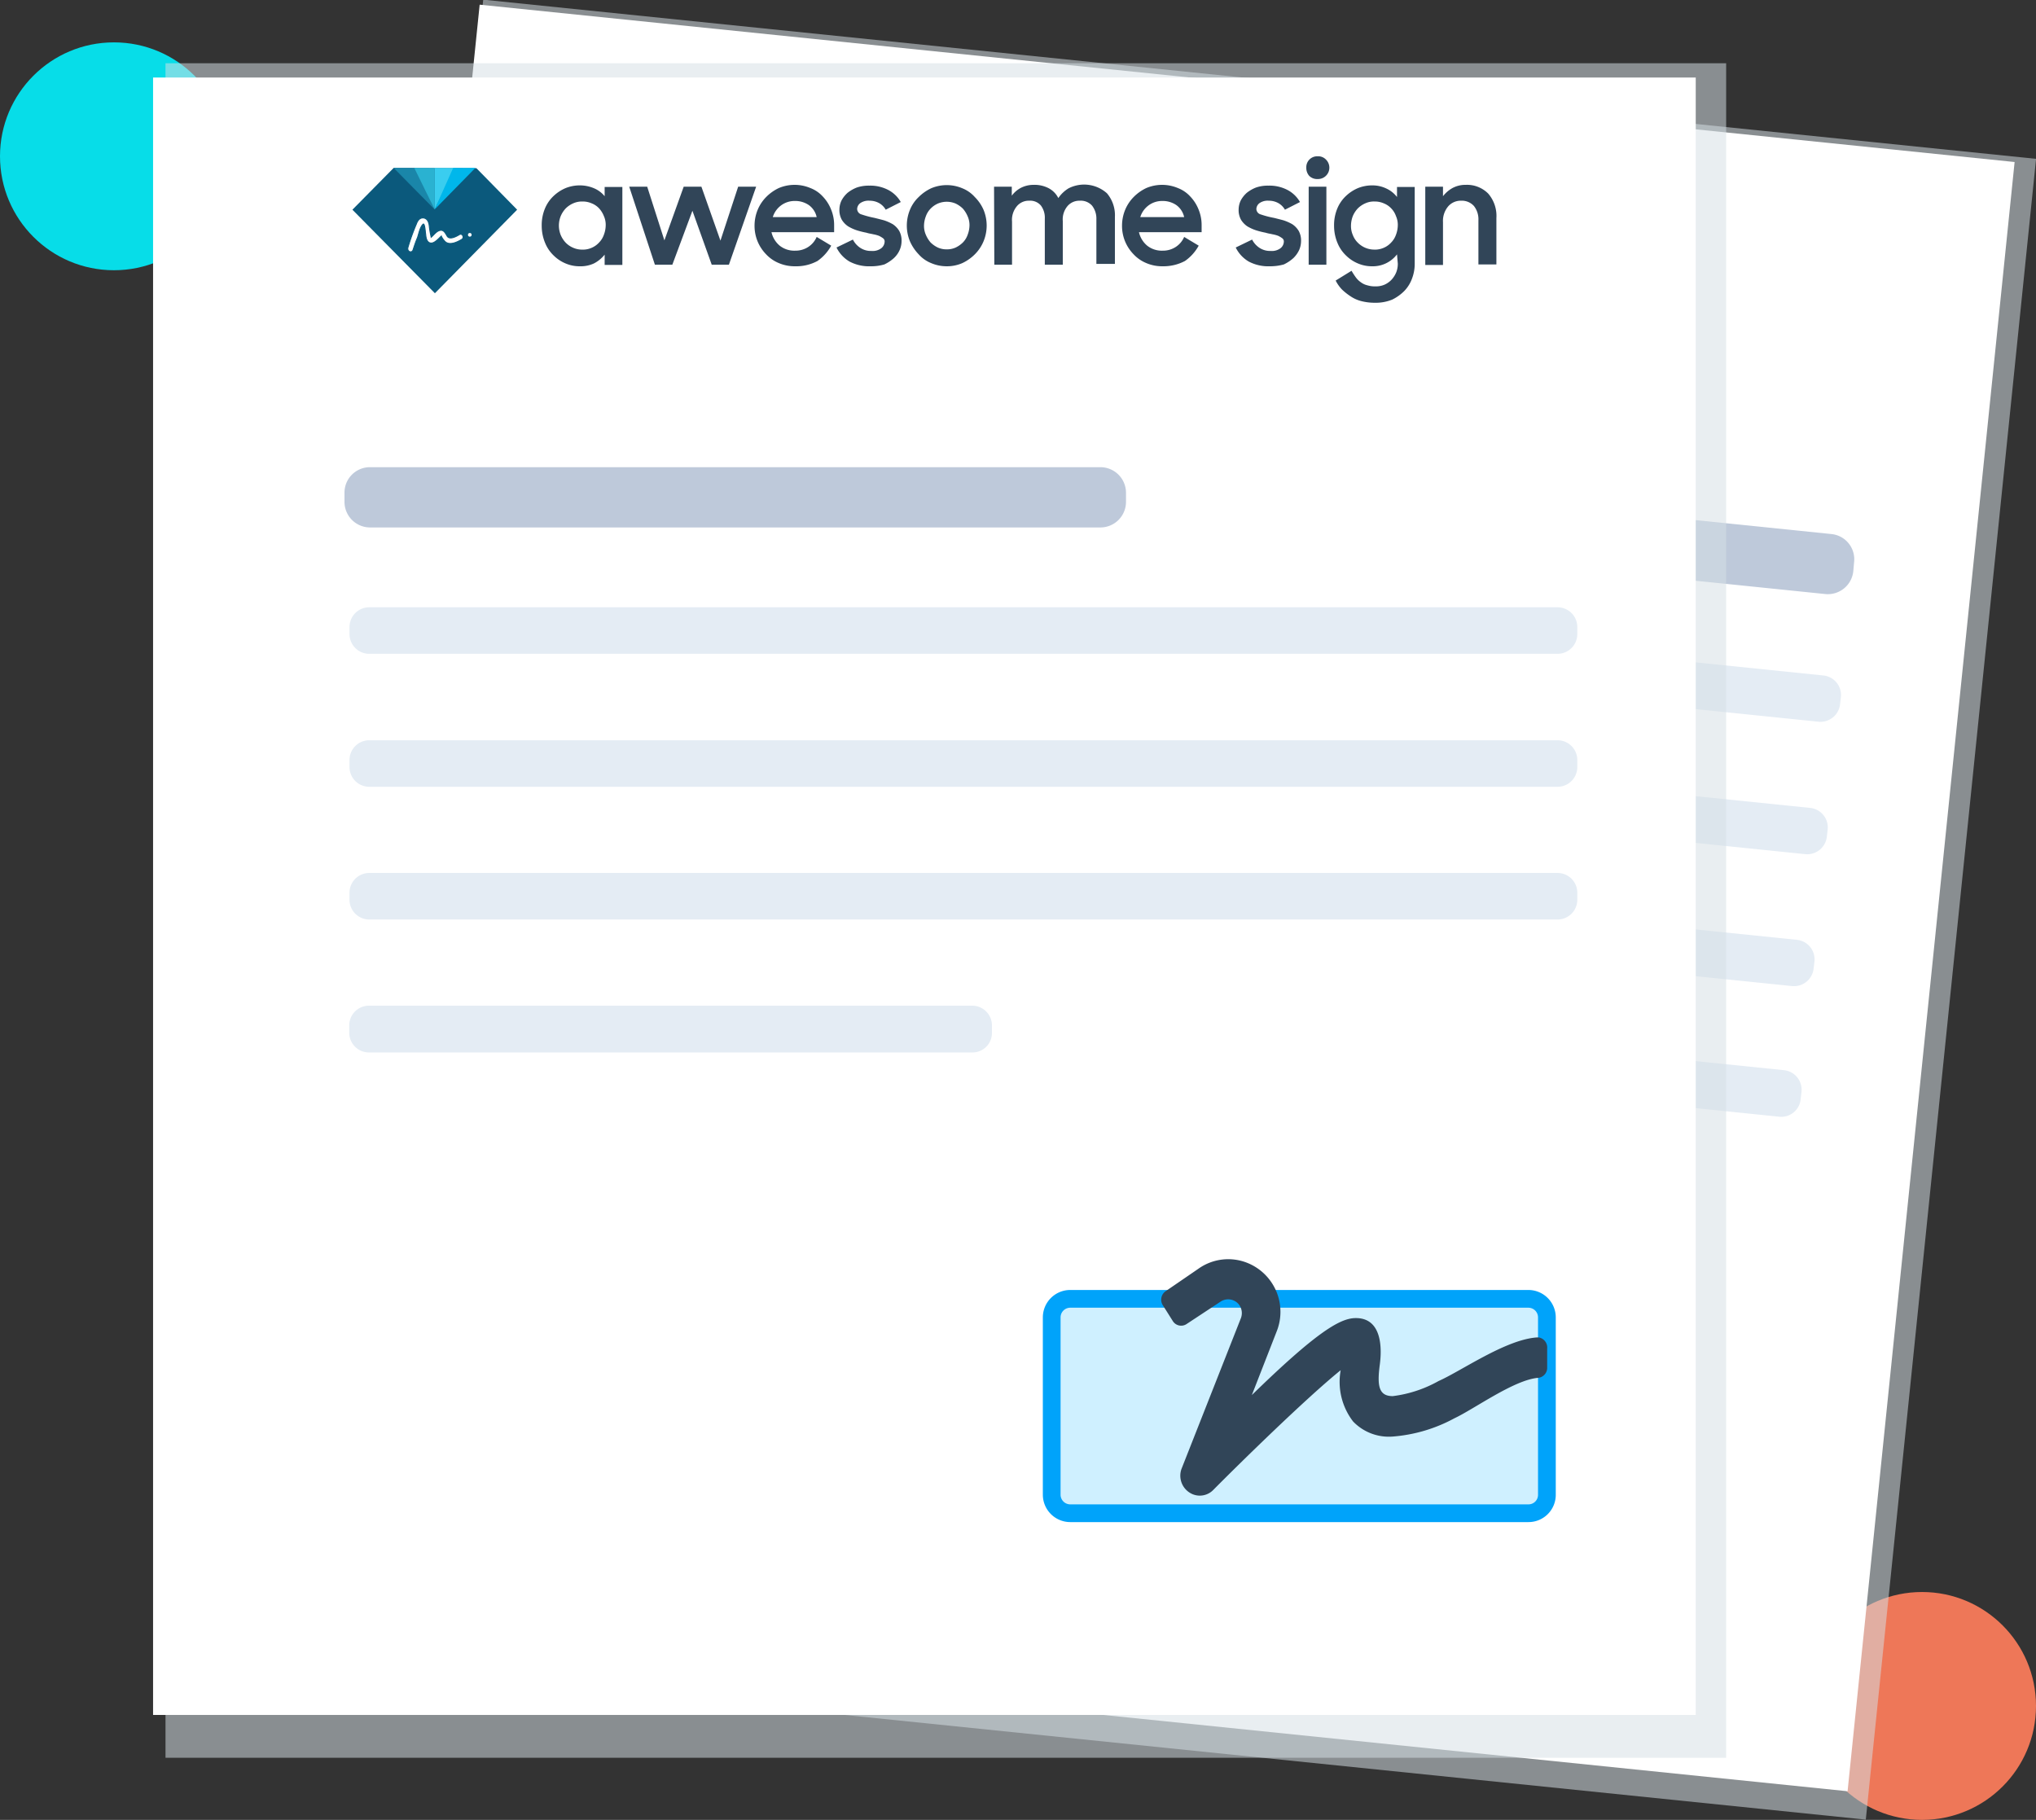 <svg xmlns="http://www.w3.org/2000/svg" width="527.356" height="471.426" viewBox="0 0 527.356 471.426">
  <rect x="0" y="0" width="527.356" height="471.426" fill="#333333" stroke="none"/>
  <g id="Group_857" data-name="Group 857" transform="translate(-1239.7 -5.074)">
    <circle id="Ellipse_185" data-name="Ellipse 185" cx="29.514" cy="29.514" r="29.514" transform="translate(1239.7 16.048)" fill="#07dde8"/>
    <circle id="Ellipse_186" data-name="Ellipse 186" cx="29.514" cy="29.514" r="29.514" transform="translate(1708.027 417.471)" fill="#ee7758"/>
    <g id="Group_852" data-name="Group 852" transform="translate(1320.676 5.073)">
      <rect id="Rectangle_691" data-name="Rectangle 691" width="432.375" height="404.231" transform="matrix(0.102, -0.995, 0.995, 0.102, 0.084, 430.127)" fill="#d6dee5" opacity="0.53"/>
      <rect id="Rectangle_692" data-name="Rectangle 692" width="424.158" height="399.574" transform="matrix(0.102, -0.995, 0.995, 0.102, 0, 423.251)" fill="#fff"/>
      <path id="Path_2070" data-name="Path 2070" d="M1840.818,213.742,1652.5,194.431a6.564,6.564,0,0,1-5.821-7.259l.206-2.328a6.6,6.6,0,0,1,7.19-5.958L1842.393,198.2a6.565,6.565,0,0,1,5.821,7.259l-.206,2.328A6.626,6.626,0,0,1,1840.818,213.742Z" transform="translate(-1448.948 -59.852)" fill="#bec9da"/>
      <path id="Path_2071" data-name="Path 2071" d="M1784.514,258.1l-306.306-31.432a5.089,5.089,0,0,1-4.52-5.615l.205-1.78a5.069,5.069,0,0,1,5.547-4.588l306.306,31.432a5.089,5.089,0,0,1,4.52,5.615l-.205,1.78A5.117,5.117,0,0,1,1784.514,258.1Z" transform="translate(-1394.424 -71.138)" fill="#e4ecf4"/>
      <path id="Path_2072" data-name="Path 2072" d="M1779.514,308.2l-306.306-31.432a5.089,5.089,0,0,1-4.52-5.615l.205-1.78a5.069,5.069,0,0,1,5.547-4.588l306.306,31.432a5.09,5.09,0,0,1,4.52,5.615l-.206,1.78A5.117,5.117,0,0,1,1779.514,308.2Z" transform="translate(-1392.848 -86.931)" fill="#e4ecf4"/>
      <path id="Path_2073" data-name="Path 2073" d="M1774.514,358.1l-306.306-31.432a5.089,5.089,0,0,1-4.52-5.615l.205-1.78a5.069,5.069,0,0,1,5.547-4.588l306.306,31.432a5.09,5.09,0,0,1,4.52,5.615l-.206,1.78A5.117,5.117,0,0,1,1774.514,358.1Z" transform="translate(-1391.272 -102.66)" fill="#e4ecf4"/>
      <path id="Path_2074" data-name="Path 2074" d="M1839.023,414.6l-155.515-15.956a5.09,5.09,0,0,1-4.52-5.615l.206-1.849a5.069,5.069,0,0,1,5.547-4.588l155.515,15.956a5.089,5.089,0,0,1,4.52,5.615l-.205,1.78A5.045,5.045,0,0,1,1839.023,414.6Z" transform="translate(-1459.136 -125.323)" fill="#e4ecf4"/>
    </g>
    <g id="Group_856" data-name="Group 856" transform="translate(1279.349 21.458)">
      <rect id="Rectangle_693" data-name="Rectangle 693" width="404.231" height="438.949" transform="translate(3.219)" fill="#d6dee5" opacity="0.53"/>
      <rect id="Rectangle_694" data-name="Rectangle 694" width="399.574" height="424.158" transform="translate(0 3.698)" fill="#fff"/>
      <g id="Group_855" data-name="Group 855" transform="translate(51.633 24.105)">
        <g id="Group_853" data-name="Group 853" transform="translate(49.031)">
          <path id="Path_2075" data-name="Path 2075" d="M1454.461,96.155a9.152,9.152,0,0,1-3.561-.685,9.64,9.64,0,0,1-3.15-2.054,9.388,9.388,0,0,1-2.26-3.287,11.462,11.462,0,0,1-.89-4.451,11.224,11.224,0,0,1,.822-4.451,9.386,9.386,0,0,1,2.26-3.287,10.416,10.416,0,0,1,3.15-2.054,9.835,9.835,0,0,1,3.7-.685,9.3,9.3,0,0,1,3.629.753,7.054,7.054,0,0,1,2.739,2.054v-2.4h4.588v20.2H1460.9V93.141a8.646,8.646,0,0,1-2.739,2.26A8.129,8.129,0,0,1,1454.461,96.155Zm.685-4.314a5.557,5.557,0,0,0,2.4-.479,5.471,5.471,0,0,0,1.917-1.37,5.4,5.4,0,0,0,1.233-1.986,7.177,7.177,0,0,0,.479-2.465,5.559,5.559,0,0,0-.479-2.4,6.487,6.487,0,0,0-1.233-1.986,5.3,5.3,0,0,0-1.917-1.3,5.768,5.768,0,0,0-2.4-.479,5.558,5.558,0,0,0-2.4.479,6.324,6.324,0,0,0-1.917,1.3,6.657,6.657,0,0,0-1.3,1.986,6.579,6.579,0,0,0,0,4.93,6.657,6.657,0,0,0,1.3,1.986,5.952,5.952,0,0,0,1.917,1.3A5.768,5.768,0,0,0,1455.146,91.84Z" transform="translate(-1444.6 -67.667)" fill="#314558"/>
          <path id="Path_2076" data-name="Path 2076" d="M1477.7,75.7h4.657l4.451,13.9,5-13.9h4.588l4.931,13.97,4.588-13.97h4.657l-7.053,20.2h-4.451l-5-13.97-5.2,13.97h-4.52Z" transform="translate(-1455.033 -67.825)" fill="#314558"/>
          <path id="Path_2077" data-name="Path 2077" d="M1535.646,96.091a10.436,10.436,0,0,1-4.246-.822,9.389,9.389,0,0,1-3.287-2.26,10.626,10.626,0,0,1-2.191-3.287,10.481,10.481,0,0,1-.822-4.109,10.818,10.818,0,0,1,.822-4.177,10.352,10.352,0,0,1,2.26-3.355,11.432,11.432,0,0,1,3.219-2.26,10.511,10.511,0,0,1,8.149,0,8.4,8.4,0,0,1,3.219,2.191,10.424,10.424,0,0,1,2.123,3.287,10.572,10.572,0,0,1,.822,4.177v1.78h-16.229a6.405,6.405,0,0,0,2.123,3.492,6.1,6.1,0,0,0,4.04,1.3,6.034,6.034,0,0,0,3.355-.959,5.838,5.838,0,0,0,2.191-2.6l3.766,2.26a11.729,11.729,0,0,1-3.561,3.972A11.529,11.529,0,0,1,1535.646,96.091Zm-.137-16.914a5.841,5.841,0,0,0-3.561,1.164,5.953,5.953,0,0,0-2.123,3.013h11.367a5.194,5.194,0,0,0-1.986-3.082A6.2,6.2,0,0,0,1535.509,79.177Z" transform="translate(-1469.974 -67.604)" fill="#314558"/>
          <path id="Path_2078" data-name="Path 2078" d="M1564.934,96.186a10.815,10.815,0,0,1-5.478-1.233,8.627,8.627,0,0,1-3.355-3.629l4.246-2.054a5.6,5.6,0,0,0,1.986,2.191,4.945,4.945,0,0,0,2.808.753,3.737,3.737,0,0,0,2.534-.685,2.244,2.244,0,0,0,.89-1.712,1.017,1.017,0,0,0-.411-.89,6.763,6.763,0,0,0-1.027-.616,7.958,7.958,0,0,0-1.506-.411c-.548-.137-1.164-.205-1.781-.411a21.591,21.591,0,0,1-2.465-.616,11.354,11.354,0,0,1-2.26-1.027,5.586,5.586,0,0,1-1.644-1.712,5.139,5.139,0,0,1-.616-2.671,5.53,5.53,0,0,1,.548-2.328,7.2,7.2,0,0,1,1.575-1.986,9.11,9.11,0,0,1,2.4-1.37,9.624,9.624,0,0,1,3.219-.479,10,10,0,0,1,5,1.164,8.022,8.022,0,0,1,3.15,3.082l-3.9,1.986a4.564,4.564,0,0,0-1.712-1.712,5.065,5.065,0,0,0-2.465-.616,3.727,3.727,0,0,0-2.4.616,1.993,1.993,0,0,0-.822,1.507,1.506,1.506,0,0,0,1.164,1.438,25.026,25.026,0,0,0,3.355.89c.822.205,1.644.411,2.4.616a11.983,11.983,0,0,1,2.328,1.027,5.585,5.585,0,0,1,1.643,1.712,5.139,5.139,0,0,1,.616,2.671,5.835,5.835,0,0,1-.479,2.26,6.365,6.365,0,0,1-1.506,2.123,10.323,10.323,0,0,1-2.465,1.643A12.062,12.062,0,0,1,1564.934,96.186Z" transform="translate(-1479.746 -67.699)" fill="#314558"/>
          <path id="Path_2079" data-name="Path 2079" d="M1593.04,96.123A10.15,10.15,0,0,1,1589,95.3a8.535,8.535,0,0,1-3.219-2.26,11.564,11.564,0,0,1-2.26-3.355,10.682,10.682,0,0,1,0-8.217,9.386,9.386,0,0,1,2.26-3.287,11.432,11.432,0,0,1,3.219-2.26,10.343,10.343,0,0,1,8.081,0,8.535,8.535,0,0,1,3.219,2.26,10.836,10.836,0,0,1,2.26,3.287,10.682,10.682,0,0,1,0,8.217,10.352,10.352,0,0,1-2.26,3.355,11.432,11.432,0,0,1-3.219,2.26A9.913,9.913,0,0,1,1593.04,96.123Zm0-4.383a5.46,5.46,0,0,0,2.328-.479,6.947,6.947,0,0,0,1.849-1.3,5.4,5.4,0,0,0,1.233-1.986,7.114,7.114,0,0,0,.479-2.4,5.557,5.557,0,0,0-.479-2.4,7.422,7.422,0,0,0-1.233-1.986,6.949,6.949,0,0,0-1.849-1.3,5.894,5.894,0,0,0-4.657,0,6.006,6.006,0,0,0-1.849,1.3,5.4,5.4,0,0,0-1.233,1.986,7.113,7.113,0,0,0-.479,2.4,5.77,5.77,0,0,0,.479,2.4,7.426,7.426,0,0,0,1.233,1.986,6.951,6.951,0,0,0,1.849,1.3A5.46,5.46,0,0,0,1593.04,91.74Z" transform="translate(-1488.131 -67.636)" fill="#314558"/>
          <path id="Path_2080" data-name="Path 2080" d="M1615.7,75.448h4.588v2.328a6.969,6.969,0,0,1,2.4-2.054,7.185,7.185,0,0,1,3.219-.753,7.924,7.924,0,0,1,3.972.89,5.867,5.867,0,0,1,2.465,2.534,8.565,8.565,0,0,1,2.671-2.534,8.867,8.867,0,0,1,9.929,1.3,8.817,8.817,0,0,1,2.054,6.163V95.444H1642.2V83.871a5.457,5.457,0,0,0-1.1-3.492,3.9,3.9,0,0,0-3.219-1.3,4.02,4.02,0,0,0-3.082,1.3,5.345,5.345,0,0,0-1.3,3.972v11.3h-4.656V83.734a5.238,5.238,0,0,0-1.027-3.424,3.638,3.638,0,0,0-3.013-1.233,3.991,3.991,0,0,0-3.15,1.37,5.519,5.519,0,0,0-1.3,4.04V95.649h-4.588l-.069-20.2Z" transform="translate(-1498.533 -67.573)" fill="#314558"/>
          <path id="Path_2081" data-name="Path 2081" d="M1674.646,96.091a10.435,10.435,0,0,1-4.246-.822,9.386,9.386,0,0,1-3.287-2.26,10.625,10.625,0,0,1-2.191-3.287,10.479,10.479,0,0,1-.822-4.109,10.818,10.818,0,0,1,.822-4.177,10.352,10.352,0,0,1,2.26-3.355,11.43,11.43,0,0,1,3.219-2.26,10.511,10.511,0,0,1,8.149,0,8.4,8.4,0,0,1,3.219,2.191,10.426,10.426,0,0,1,2.123,3.287,10.57,10.57,0,0,1,.822,4.177v1.78h-16.229a6.405,6.405,0,0,0,2.123,3.492,6.1,6.1,0,0,0,4.04,1.3,6.034,6.034,0,0,0,3.355-.959,5.836,5.836,0,0,0,2.191-2.6l3.766,2.26a11.729,11.729,0,0,1-3.561,3.972A11.905,11.905,0,0,1,1674.646,96.091Zm-.137-16.914a5.841,5.841,0,0,0-3.561,1.164,5.951,5.951,0,0,0-2.123,3.013h11.367a5.2,5.2,0,0,0-1.986-3.082A6.2,6.2,0,0,0,1674.509,79.177Z" transform="translate(-1513.789 -67.604)" fill="#314558"/>
          <path id="Path_2082" data-name="Path 2082" d="M1715.934,96.186a10.815,10.815,0,0,1-5.478-1.233,8.627,8.627,0,0,1-3.355-3.629l4.246-2.054a5.6,5.6,0,0,0,1.986,2.191,4.945,4.945,0,0,0,2.808.753,3.737,3.737,0,0,0,2.534-.685,2.244,2.244,0,0,0,.89-1.712,1.017,1.017,0,0,0-.411-.89,6.769,6.769,0,0,0-1.027-.616,7.957,7.957,0,0,0-1.507-.411c-.548-.137-1.164-.205-1.78-.411a21.591,21.591,0,0,1-2.465-.616,11.358,11.358,0,0,1-2.26-1.027,5.587,5.587,0,0,1-1.643-1.712,5.139,5.139,0,0,1-.616-2.671,5.53,5.53,0,0,1,.548-2.328,7.2,7.2,0,0,1,1.575-1.986,9.11,9.11,0,0,1,2.4-1.37,9.36,9.36,0,0,1,3.219-.479,9.995,9.995,0,0,1,5,1.164,8.021,8.021,0,0,1,3.15,3.082l-3.9,1.986a4.564,4.564,0,0,0-1.712-1.712,5.065,5.065,0,0,0-2.465-.616,3.727,3.727,0,0,0-2.4.616,1.993,1.993,0,0,0-.822,1.507,1.506,1.506,0,0,0,1.164,1.438,23.765,23.765,0,0,0,3.424.89c.822.205,1.644.411,2.4.616a11.983,11.983,0,0,1,2.328,1.027,5.587,5.587,0,0,1,1.643,1.712,5.139,5.139,0,0,1,.616,2.671,5.837,5.837,0,0,1-.479,2.26,7.132,7.132,0,0,1-1.507,2.123,10.325,10.325,0,0,1-2.465,1.643A12.941,12.941,0,0,1,1715.934,96.186Z" transform="translate(-1527.343 -67.699)" fill="#314558"/>
          <path id="Path_2083" data-name="Path 2083" d="M1733.8,67.145a2.816,2.816,0,0,1,2.945-2.945,2.735,2.735,0,0,1,2.123.822,2.946,2.946,0,0,1-2.123,5.067,2.891,2.891,0,0,1-2.191-.822A3.084,3.084,0,0,1,1733.8,67.145Zm.616,4.93H1739v20.2h-4.588Z" transform="translate(-1535.759 -64.2)" fill="#314558"/>
          <path id="Path_2084" data-name="Path 2084" d="M1760.6,93.073a7.861,7.861,0,0,1-6.437,3.082,9.152,9.152,0,0,1-3.561-.685,9.638,9.638,0,0,1-3.15-2.054,9.386,9.386,0,0,1-2.26-3.287,11.462,11.462,0,0,1-.89-4.451,11.222,11.222,0,0,1,.822-4.451,9.386,9.386,0,0,1,2.26-3.287,10.416,10.416,0,0,1,3.15-2.054,9.835,9.835,0,0,1,3.7-.685,8.282,8.282,0,0,1,3.629.822,7.333,7.333,0,0,1,2.739,2.191v-2.6h4.588V95.333a10.766,10.766,0,0,1-.685,3.972,9.1,9.1,0,0,1-1.986,3.219,11.523,11.523,0,0,1-3.15,2.26,11.222,11.222,0,0,1-4.451.822,13.96,13.96,0,0,1-3.492-.411,8.741,8.741,0,0,1-2.808-1.233,15.269,15.269,0,0,1-2.26-1.78,9.511,9.511,0,0,1-1.643-2.328l4.109-2.534a20.079,20.079,0,0,0,1.164,1.78,5.483,5.483,0,0,0,1.3,1.233,4.512,4.512,0,0,0,1.643.753,6.657,6.657,0,0,0,2.123.274,5.558,5.558,0,0,0,2.4-.479,5.7,5.7,0,0,0,1.78-1.3,6.49,6.49,0,0,0,1.164-1.849,6.032,6.032,0,0,0,.411-2.26l-.205-2.4Zm-5.821-1.233a5.557,5.557,0,0,0,2.4-.479,5.471,5.471,0,0,0,1.917-1.37,5.4,5.4,0,0,0,1.233-1.986,7.177,7.177,0,0,0,.479-2.465,5.557,5.557,0,0,0-.479-2.4,5.4,5.4,0,0,0-1.233-1.986,5.3,5.3,0,0,0-1.917-1.3,5.768,5.768,0,0,0-2.4-.479,5.357,5.357,0,0,0-2.4.479,6.324,6.324,0,0,0-1.917,1.3,6.657,6.657,0,0,0-1.3,1.986,7.177,7.177,0,0,0-.479,2.465,5.871,5.871,0,0,0,.479,2.465,5.564,5.564,0,0,0,1.3,1.986,6.01,6.01,0,0,0,4.314,1.78Z" transform="translate(-1539.069 -67.667)" fill="#314558"/>
          <path id="Path_2085" data-name="Path 2085" d="M1778.8,75.479h4.588v2.465a8.132,8.132,0,0,1,2.465-2.123,7.034,7.034,0,0,1,3.424-.822,7.736,7.736,0,0,1,5.821,2.26,8.843,8.843,0,0,1,2.123,6.369V95.612h-4.656V84.176a5.56,5.56,0,0,0-1.164-3.7,4.232,4.232,0,0,0-3.355-1.37,4.31,4.31,0,0,0-3.287,1.438,5.83,5.83,0,0,0-1.37,4.109V95.749H1778.8V75.479Z" transform="translate(-1549.944 -67.604)" fill="#314558"/>
        </g>
        <g id="Group_854" data-name="Group 854" transform="translate(0 3.013)">
          <path id="Path_2086" data-name="Path 2086" d="M1383.683,68.6,1373,79.42l21.365,21.639,21.3-21.639-10.546-10.751Z" transform="translate(-1373 -68.6)" fill="#0b597c"/>
          <path id="Path_2087" data-name="Path 2087" d="M1388.6,68.6l10.614,10.751L1394.352,68.6Z" transform="translate(-1377.917 -68.6)" fill="#1a86a9"/>
          <path id="Path_2088" data-name="Path 2088" d="M1396.4,68.6l5.273,10.751V68.6Z" transform="translate(-1380.376 -68.6)" fill="#2ab2d1"/>
          <path id="Path_2089" data-name="Path 2089" d="M1409.373,68.6,1404.1,79.351V68.6Z" transform="translate(-1382.803 -68.6)" fill="#3acdef"/>
          <path id="Path_2090" data-name="Path 2090" d="M1414.646,68.6,1404.1,79.351l4.794-10.751Z" transform="translate(-1382.803 -68.6)" fill="#00b7eb"/>
          <path id="Path_2091" data-name="Path 2091" d="M1395.283,95.854c.343-1.027.685-2.123,1.164-3.219.342-.959.616-2.671,1.438-3.492.479-.479.616,2.328.685,2.534.068.822.205,2.123,1.233,2.328s2.191-1.233,2.808-1.78a5.489,5.489,0,0,0,.89,1.3c1.164,1.3,3.355.205,4.451-.479.685-.411.137-1.644-.616-1.233-.685.411-2.465,1.438-3.15.479-.411-.616-.822-1.712-1.781-1.575-1.027.137-1.712,1.233-2.4,1.78a22.415,22.415,0,0,1-.479-2.739c-.068-.959-.411-2.191-1.644-2.26-.959,0-1.438.822-1.712,1.575a54.261,54.261,0,0,0-2.191,6.095C1393.708,96.265,1394.941,96.676,1395.283,95.854Z" transform="translate(-1379.601 -74.557)" fill="#fff" stroke="#0b597c" stroke-miterlimit="10" stroke-width="0.25"/>
          <circle id="Ellipse_187" data-name="Ellipse 187" cx="0.479" cy="0.479" r="0.479" transform="translate(29.925 16.846)" fill="#fff"/>
        </g>
      </g>
      <path id="Path_2092" data-name="Path 2092" d="M1565.849,197.413H1376.574a6.635,6.635,0,0,1-6.574-6.642v-2.328a6.59,6.59,0,0,1,6.574-6.642h189.276a6.635,6.635,0,0,1,6.574,6.642v2.328A6.635,6.635,0,0,1,1565.849,197.413Z" transform="translate(-1320.421 -77.164)" fill="#bec9da"/>
      <path id="Path_2093" data-name="Path 2093" d="M1684.848,246.852H1376.968a5.115,5.115,0,0,1-5.068-5.136v-1.78a5.115,5.115,0,0,1,5.068-5.136h307.881a5.115,5.115,0,0,1,5.067,5.136v1.78A5.115,5.115,0,0,1,1684.848,246.852Z" transform="translate(-1321.02 -93.871)" fill="#e4ecf4"/>
      <path id="Path_2094" data-name="Path 2094" d="M1684.848,297.152H1376.968a5.115,5.115,0,0,1-5.068-5.136v-1.78a5.115,5.115,0,0,1,5.068-5.136h307.881a5.115,5.115,0,0,1,5.067,5.136v1.78A5.115,5.115,0,0,1,1684.848,297.152Z" transform="translate(-1321.02 -109.726)" fill="#e4ecf4"/>
      <path id="Path_2095" data-name="Path 2095" d="M1684.848,347.352H1376.968a5.115,5.115,0,0,1-5.068-5.136v-1.78a5.115,5.115,0,0,1,5.068-5.136h307.881a5.115,5.115,0,0,1,5.067,5.136v1.78A5.115,5.115,0,0,1,1684.848,347.352Z" transform="translate(-1321.02 -125.549)" fill="#e4ecf4"/>
      <path id="Path_2096" data-name="Path 2096" d="M1533.2,397.621H1376.867a5.115,5.115,0,0,1-5.068-5.136v-1.849a5.115,5.115,0,0,1,5.068-5.136H1533.2a5.115,5.115,0,0,1,5.067,5.136v1.78A5.045,5.045,0,0,1,1533.2,397.621Z" transform="translate(-1320.989 -141.373)" fill="#e4ecf4"/>
    </g>
    <path id="Path_2097" data-name="Path 2097" d="M1760.967,551.936H1642.294a4.807,4.807,0,0,1-4.794-4.794V501.194a4.808,4.808,0,0,1,4.794-4.794h118.674a4.808,4.808,0,0,1,4.794,4.794v45.949A4.764,4.764,0,0,1,1760.967,551.936Z" transform="translate(-125.391 -154.872)" fill="#cff0ff" stroke="#00a3fa" stroke-miterlimit="10" stroke-width="4.593"/>
    <path id="Path_2098" data-name="Path 2098" d="M1776.212,501.674c-8.081.548-19.585,8.7-25.474,11.3a32.228,32.228,0,0,1-11.847,3.9c-3.561,0-4.109-2.534-3.355-8.149.137-1.233,1.849-12.532-6.711-12.052-3.9.274-10,3.9-26.433,19.927l6.437-16.5a13.662,13.662,0,0,0-7.6-17.736,13.313,13.313,0,0,0-12.669,1.507l-8.491,5.821a2.674,2.674,0,0,0-.822,3.492l2.671,4.246a2.542,2.542,0,0,0,3.492.822l9.039-5.958a3.574,3.574,0,0,1,4.862,1.233,3.717,3.717,0,0,1,.274,3.082l-15.408,39.1a5.2,5.2,0,0,0,2.876,6.574,4.864,4.864,0,0,0,5.341-1.1c6.642-6.711,24.173-23.9,33.007-31.021a16.819,16.819,0,0,0,3.218,13.285,12.836,12.836,0,0,0,10.272,3.9,39.855,39.855,0,0,0,15.956-4.725c5.136-2.4,15.408-9.929,21.639-10.477a2.6,2.6,0,0,0,2.4-2.534V504.55a2.646,2.646,0,0,0-2.191-2.876Z" transform="translate(-138.444 -150.147)" fill="#314558"/>
  </g>
</svg>
